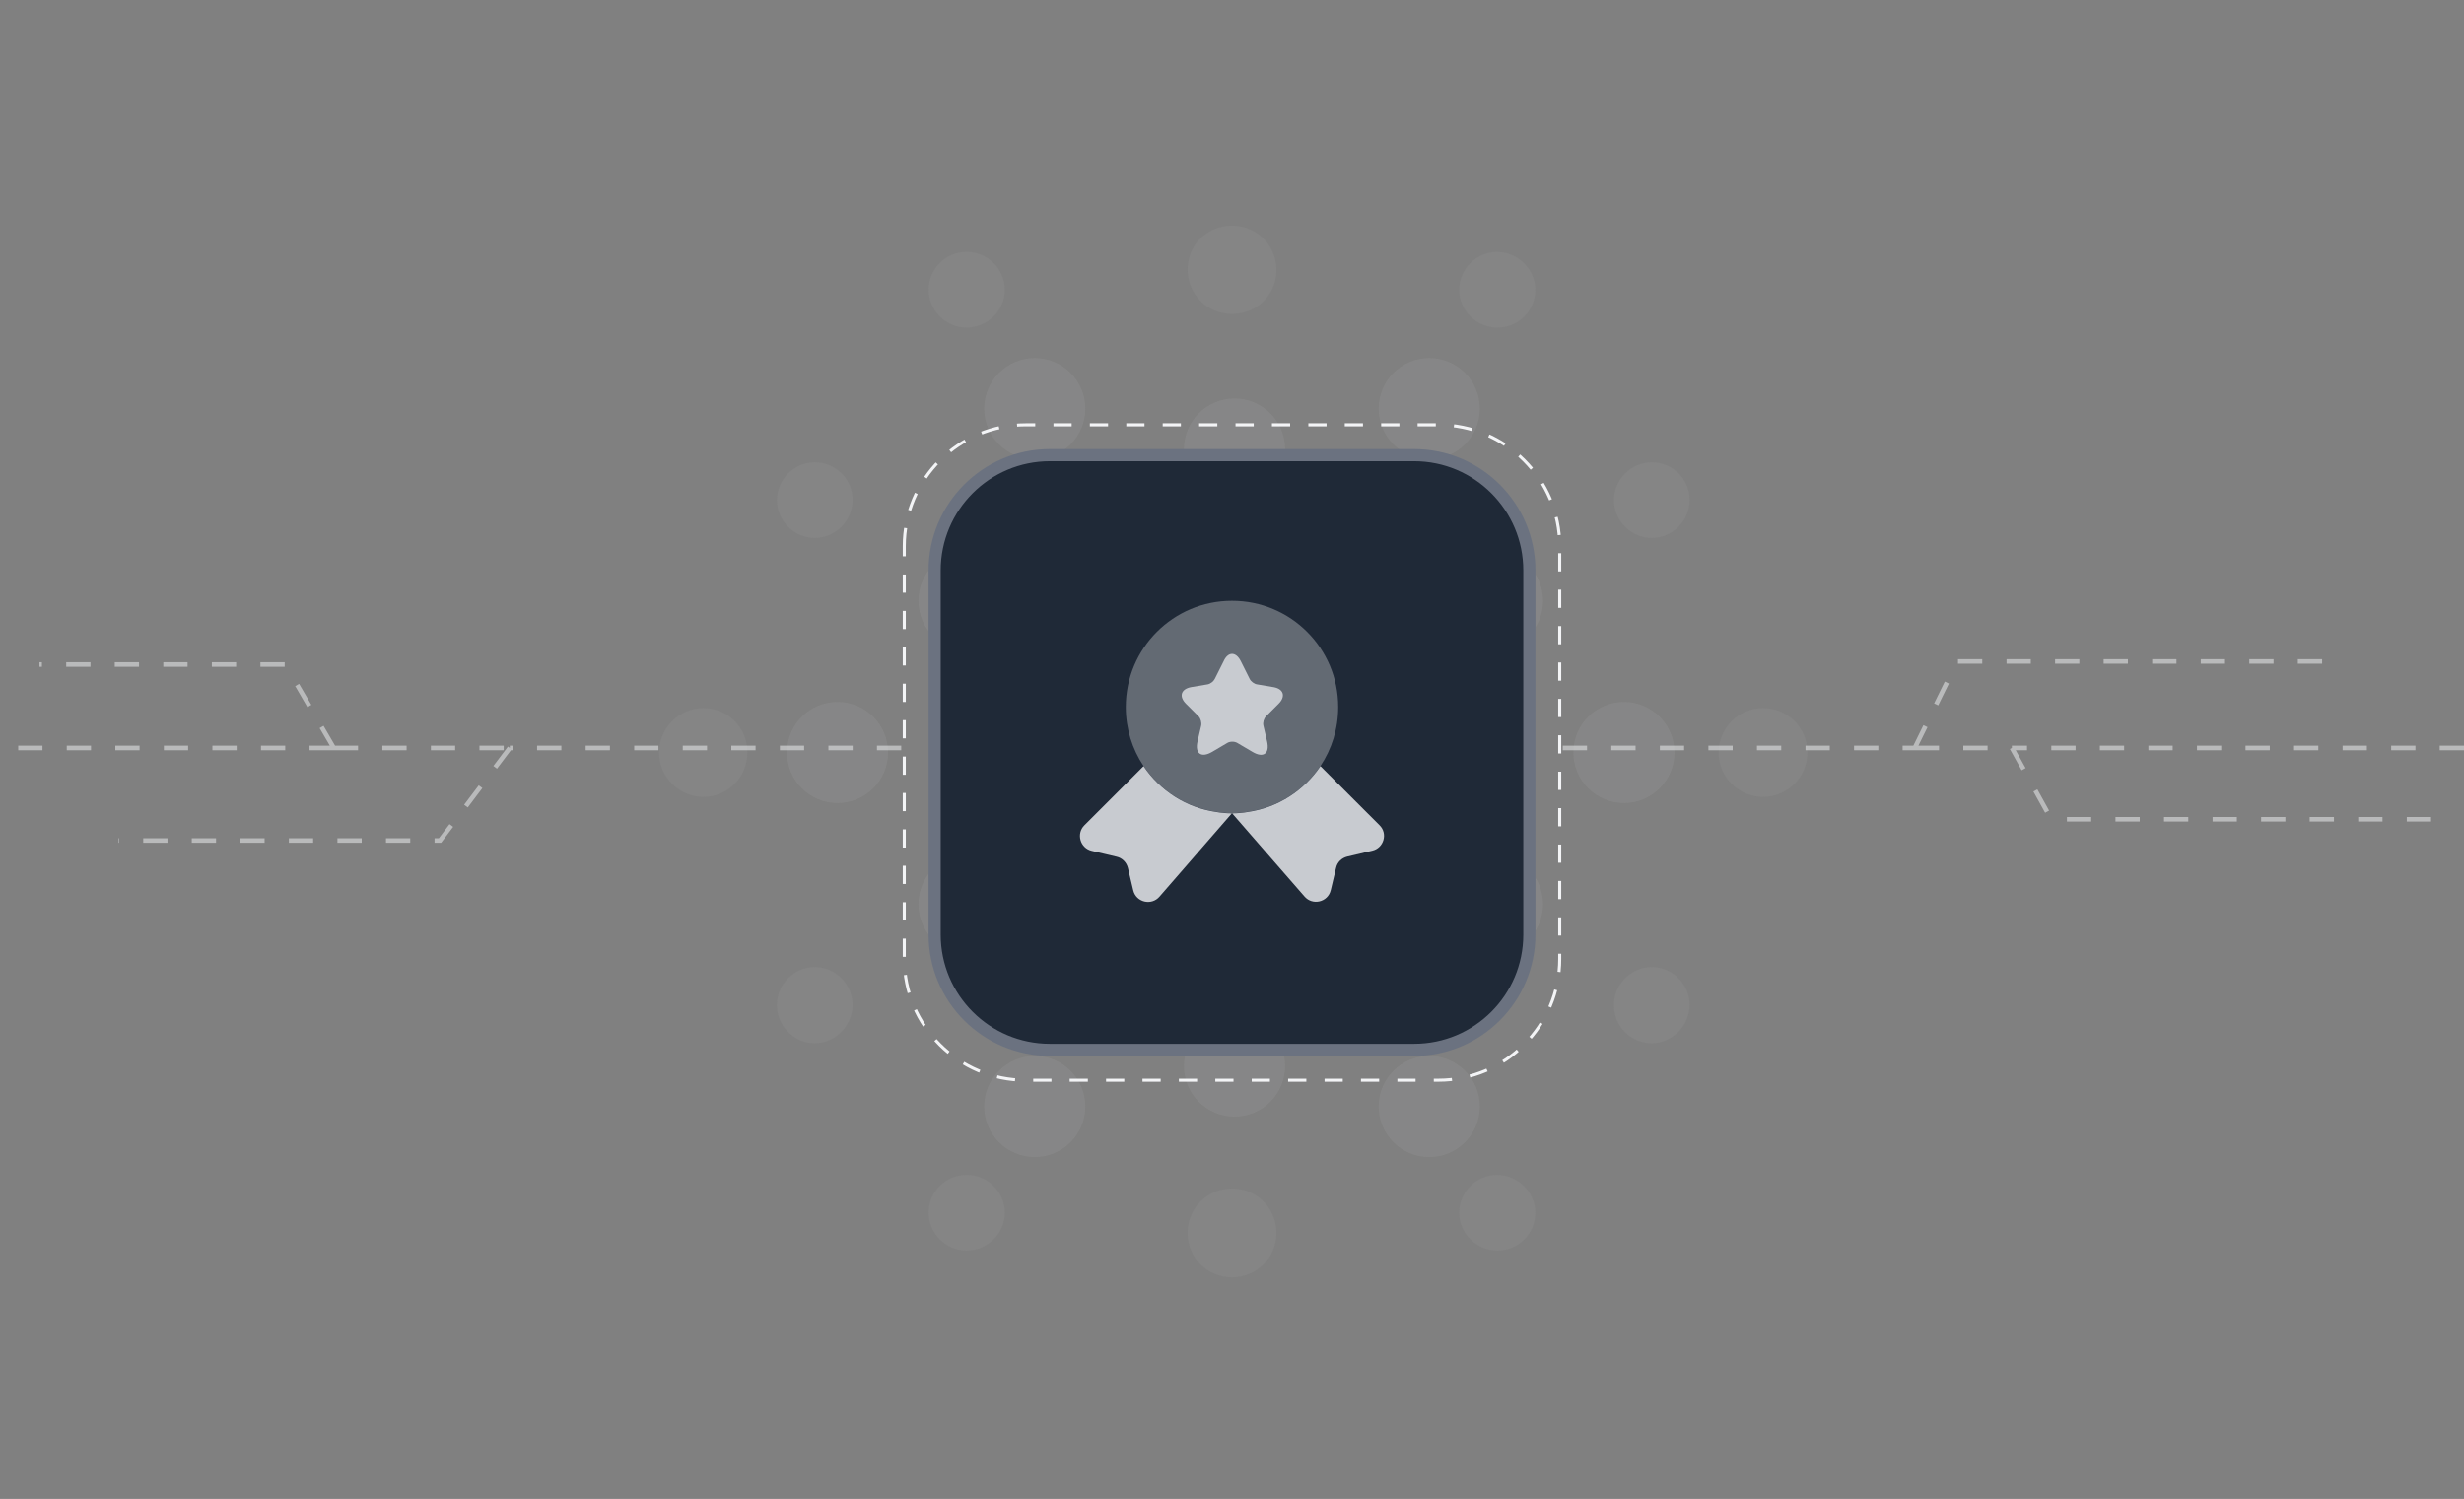 <svg width="406" height="247" viewBox="0 0 406 247" fill="none" xmlns="http://www.w3.org/2000/svg">
<rect x="0" y="0" width="406" height="247" fill="#808080" stroke="none"/>
<g opacity="0.1">
<path opacity="0.6" d="M245.916 107.333C250.518 107.333 254.249 103.602 254.249 99C254.249 94.398 250.518 90.667 245.916 90.667C241.313 90.667 237.583 94.398 237.583 99C237.583 103.602 241.313 107.333 245.916 107.333Z" fill="#F3F4F6"/>
<path opacity="0.6" d="M245.916 157.333C250.518 157.333 254.249 153.602 254.249 149C254.249 144.398 250.518 140.667 245.916 140.667C241.313 140.667 237.583 144.398 237.583 149C237.583 153.602 241.313 157.333 245.916 157.333Z" fill="#F3F4F6"/>
<path opacity="0.6" d="M267.583 132.333C272.186 132.333 275.917 128.602 275.917 124C275.917 119.398 272.186 115.667 267.583 115.667C262.981 115.667 259.25 119.398 259.25 124C259.25 128.602 262.981 132.333 267.583 132.333Z" fill="#F3F4F6"/>
<path opacity="0.6" d="M159.667 107.333C164.27 107.333 168.001 103.602 168.001 99C168.001 94.398 164.27 90.667 159.667 90.667C155.065 90.667 151.334 94.398 151.334 99C151.334 103.602 155.065 107.333 159.667 107.333Z" fill="#F3F4F6"/>
<path opacity="0.6" d="M159.667 157.333C164.27 157.333 168.001 153.602 168.001 149C168.001 144.398 164.27 140.667 159.667 140.667C155.065 140.667 151.334 144.398 151.334 149C151.334 153.602 155.065 157.333 159.667 157.333Z" fill="#F3F4F6"/>
<path opacity="0.6" d="M137.999 132.333C142.602 132.333 146.333 128.602 146.333 124C146.333 119.398 142.602 115.667 137.999 115.667C133.397 115.667 129.666 119.398 129.666 124C129.666 128.602 133.397 132.333 137.999 132.333Z" fill="#F3F4F6"/>
<path opacity="0.6" d="M235.499 75.668C240.102 75.668 243.833 71.937 243.833 67.335C243.833 62.733 240.102 59.002 235.499 59.002C230.897 59.002 227.166 62.733 227.166 67.335C227.166 71.937 230.897 75.668 235.499 75.668Z" fill="#F3F4F6"/>
<path opacity="0.6" d="M170.499 75.668C175.101 75.668 178.832 71.937 178.832 67.335C178.832 62.733 175.101 59.002 170.499 59.002C165.896 59.002 162.166 62.733 162.166 67.335C162.166 71.937 165.896 75.668 170.499 75.668Z" fill="#F3F4F6"/>
<path opacity="0.6" d="M203.417 82.333C208.02 82.333 211.751 78.602 211.751 74C211.751 69.398 208.02 65.667 203.417 65.667C198.815 65.667 195.084 69.398 195.084 74C195.084 78.602 198.815 82.333 203.417 82.333Z" fill="#F3F4F6"/>
<path opacity="0.6" d="M235.499 190.667C240.102 190.667 243.833 186.936 243.833 182.333C243.833 177.731 240.102 174 235.499 174C230.897 174 227.166 177.731 227.166 182.333C227.166 186.936 230.897 190.667 235.499 190.667Z" fill="#F3F4F6"/>
<path opacity="0.6" d="M170.499 190.667C175.101 190.667 178.832 186.936 178.832 182.333C178.832 177.731 175.101 174 170.499 174C165.896 174 162.166 177.731 162.166 182.333C162.166 186.936 165.896 190.667 170.499 190.667Z" fill="#F3F4F6"/>
<path opacity="0.6" d="M203.417 184.002C208.02 184.002 211.751 180.271 211.751 175.668C211.751 171.066 208.02 167.335 203.417 167.335C198.815 167.335 195.084 171.066 195.084 175.668C195.084 180.271 198.815 184.002 203.417 184.002Z" fill="#F3F4F6"/>
<path d="M217.583 109.417C223.336 109.417 228 104.753 228 99C228 93.247 223.336 88.583 217.583 88.583C211.83 88.583 207.167 93.247 207.167 99C207.167 104.753 211.83 109.417 217.583 109.417Z" fill="#F3F4F6"/>
<path d="M188.417 109.417C194.17 109.417 198.833 104.753 198.833 99C198.833 93.247 194.17 88.583 188.417 88.583C182.664 88.583 178 93.247 178 99C178 104.753 182.664 109.417 188.417 109.417Z" fill="#F3F4F6"/>
<path d="M232.167 134.417C237.92 134.417 242.583 129.753 242.583 124C242.583 118.247 237.92 113.583 232.167 113.583C226.414 113.583 221.75 118.247 221.75 124C221.75 129.753 226.414 134.417 232.167 134.417Z" fill="#F3F4F6"/>
<path d="M173.833 134.417C179.586 134.417 184.25 129.753 184.25 124C184.25 118.247 179.586 113.583 173.833 113.583C168.08 113.583 163.417 118.247 163.417 124C163.417 129.753 168.08 134.417 173.833 134.417Z" fill="#F3F4F6"/>
<path d="M188.417 159.417C194.17 159.417 198.833 154.753 198.833 149C198.833 143.247 194.17 138.583 188.417 138.583C182.664 138.583 178 143.247 178 149C178 154.753 182.664 159.417 188.417 159.417Z" fill="#F3F4F6"/>
<path d="M217.583 159.417C223.336 159.417 228 154.753 228 149C228 143.247 223.336 138.583 217.583 138.583C211.83 138.583 207.167 143.247 207.167 149C207.167 154.753 211.83 159.417 217.583 159.417Z" fill="#F3F4F6"/>
<path opacity="0.4" d="M203.001 51.751C198.917 51.751 195.667 48.501 195.667 44.417C195.667 40.334 198.917 37.167 203.001 37.167C207.084 37.167 210.334 40.417 210.334 44.501C210.334 48.584 207.084 51.751 203.001 51.751Z" fill="#F3F4F6"/>
<path opacity="0.4" d="M246.75 54.002C243.25 54.002 240.417 51.169 240.417 47.752C240.417 44.336 243.25 41.502 246.667 41.502C250.083 41.502 253 44.336 253 47.752C253 51.169 250.25 54.002 246.75 54.002Z" fill="#F3F4F6"/>
<path opacity="0.4" d="M159.25 54.002C155.833 54.002 153 51.169 153 47.752C153 44.336 155.75 41.502 159.25 41.502H159.333C162.75 41.502 165.583 44.336 165.583 47.752C165.583 51.169 162.75 54.002 159.25 54.002Z" fill="#F3F4F6"/>
<path opacity="0.4" d="M203.001 210.501C198.917 210.501 195.667 207.251 195.667 203.168C195.667 199.084 198.917 195.834 203.001 195.834C207.084 195.834 210.334 199.084 210.334 203.168C210.334 207.251 207.084 210.501 203.001 210.501Z" fill="#F3F4F6"/>
<path opacity="0.4" d="M246.75 206.085C243.25 206.085 240.417 203.252 240.417 199.835C240.417 196.419 243.25 193.585 246.667 193.585C250.083 193.585 253 196.419 253 199.835C253 203.252 250.25 206.085 246.75 206.085Z" fill="#F3F4F6"/>
<path opacity="0.4" d="M159.25 206.085C155.833 206.085 153 203.252 153 199.835C153 196.419 155.75 193.585 159.25 193.585H159.333C162.75 193.585 165.583 196.419 165.583 199.835C165.583 203.252 162.75 206.085 159.25 206.085Z" fill="#F3F4F6"/>
<path opacity="0.4" d="M115.916 131.334C111.916 131.334 108.583 128.084 108.583 124.084V124.001C108.583 120.001 111.833 116.668 115.916 116.668C119.999 116.668 123.166 119.918 123.166 124.001C123.166 128.084 119.916 131.334 115.916 131.334Z" fill="#F3F4F6"/>
<path opacity="0.4" d="M134.25 171.919C130.833 171.919 128 169.085 128 165.669V165.585C128 162.169 130.833 159.335 134.25 159.335C137.667 159.335 140.5 162.169 140.5 165.585C140.5 169.002 137.667 171.919 134.25 171.919Z" fill="#F3F4F6"/>
<path opacity="0.4" d="M134.25 88.665C130.833 88.665 128 85.831 128 82.415C128 78.998 130.833 76.165 134.25 76.165C137.667 76.165 140.5 78.915 140.5 82.331V82.415C140.5 85.831 137.667 88.665 134.25 88.665Z" fill="#F3F4F6"/>
<path opacity="0.4" d="M290.501 131.334C286.501 131.334 283.167 128.084 283.167 124.084V124.001C283.167 120.001 286.417 116.668 290.501 116.668C294.584 116.668 297.834 119.918 297.834 124.001C297.834 128.084 294.501 131.334 290.501 131.334Z" fill="#F3F4F6"/>
<path opacity="0.4" d="M272.167 171.919C268.75 171.919 265.917 169.169 265.917 165.669V165.585C265.917 162.169 268.75 159.335 272.167 159.335C275.584 159.335 278.417 162.169 278.417 165.585C278.417 169.002 275.584 171.919 272.167 171.919Z" fill="#F3F4F6"/>
<path opacity="0.4" d="M272.167 88.665C268.75 88.665 265.917 85.831 265.917 82.415C265.917 78.998 268.75 76.165 272.167 76.165C275.584 76.165 278.417 78.915 278.417 82.331V82.415C278.417 85.831 275.584 88.665 272.167 88.665Z" fill="#F3F4F6"/>
</g>
<path d="M149 90C149 78.954 157.954 70 169 70H237C248.046 70 257 78.954 257 90V158C257 169.046 248.046 178 237 178H169C157.954 178 149 169.046 149 158V90Z" stroke="#F3F4F6" stroke-width="0.5" stroke-dasharray="3 3"/>
<path opacity="0.5" d="M3 123.25H55M148.5 123.25H84M257.5 123.25H315.5M406 123.25H331.5M55 123.25L47 109.5H6.5M55 123.25H84M84 123.25L72.5 138.5H19.5M315.5 123.25L322.5 109H385.5M315.5 123.25H331.5M331.5 123.25L338 135H401.5" stroke="#F3F4F6" stroke-width="0.75" stroke-dasharray="4 4"/>
<path d="M154 94C154 83.507 162.507 75 173 75H233C243.493 75 252 83.507 252 94V154C252 164.493 243.493 173 233 173H173C162.507 173 154 164.493 154 154V94Z" fill="#1F2937"/>
<path d="M154 94C154 83.507 162.507 75 173 75H233C243.493 75 252 83.507 252 94V154C252 164.493 243.493 173 233 173H173C162.507 173 154 164.493 154 154V94Z" stroke="#6B7280" stroke-width="2"/>
<g opacity="0.8">
<path opacity="0.4" d="M220.5 116.5C220.5 120.125 219.425 123.45 217.575 126.225C214.875 130.225 210.6 133.05 205.625 133.775C204.775 133.925 203.9 134 203 134C202.1 134 201.225 133.925 200.375 133.775C195.4 133.05 191.125 130.225 188.425 126.225C186.575 123.45 185.5 120.125 185.5 116.5C185.5 106.825 193.325 99 203 99C212.675 99 220.5 106.825 220.5 116.5Z" fill="#F3F4F6"/>
<path d="M226.125 140.175L222 141.15C221.075 141.375 220.35 142.075 220.15 143L219.275 146.675C218.8 148.675 216.25 149.275 214.925 147.7L203 134L191.075 147.725C189.75 149.3 187.2 148.7 186.725 146.7L185.85 143.025C185.625 142.1 184.9 141.375 184 141.175L179.875 140.2C177.975 139.75 177.3 137.375 178.675 136L188.425 126.25C191.125 130.25 195.4 133.075 200.375 133.8C201.225 133.95 202.1 134.025 203 134.025C203.9 134.025 204.775 133.95 205.625 133.8C210.6 133.075 214.875 130.25 217.575 126.25L227.325 136C228.7 137.35 228.025 139.725 226.125 140.175Z" fill="#F3F4F6"/>
<path d="M204.45 108.95L205.925 111.9C206.125 112.3 206.65 112.7 207.125 112.775L209.8 113.225C211.5 113.5 211.9 114.75 210.675 115.975L208.6 118.05C208.25 118.4 208.05 119.075 208.175 119.575L208.775 122.15C209.25 124.175 208.175 124.975 206.375 123.9L203.875 122.425C203.425 122.15 202.675 122.15 202.225 122.425L199.725 123.9C197.925 124.95 196.85 124.175 197.325 122.15L197.925 119.575C198.025 119.1 197.85 118.4 197.5 118.05L195.425 115.975C194.2 114.75 194.6 113.525 196.3 113.225L198.975 112.775C199.425 112.7 199.95 112.3 200.15 111.9L201.625 108.95C202.35 107.35 203.65 107.35 204.45 108.95Z" fill="#F3F4F6"/>
</g>
</svg>
